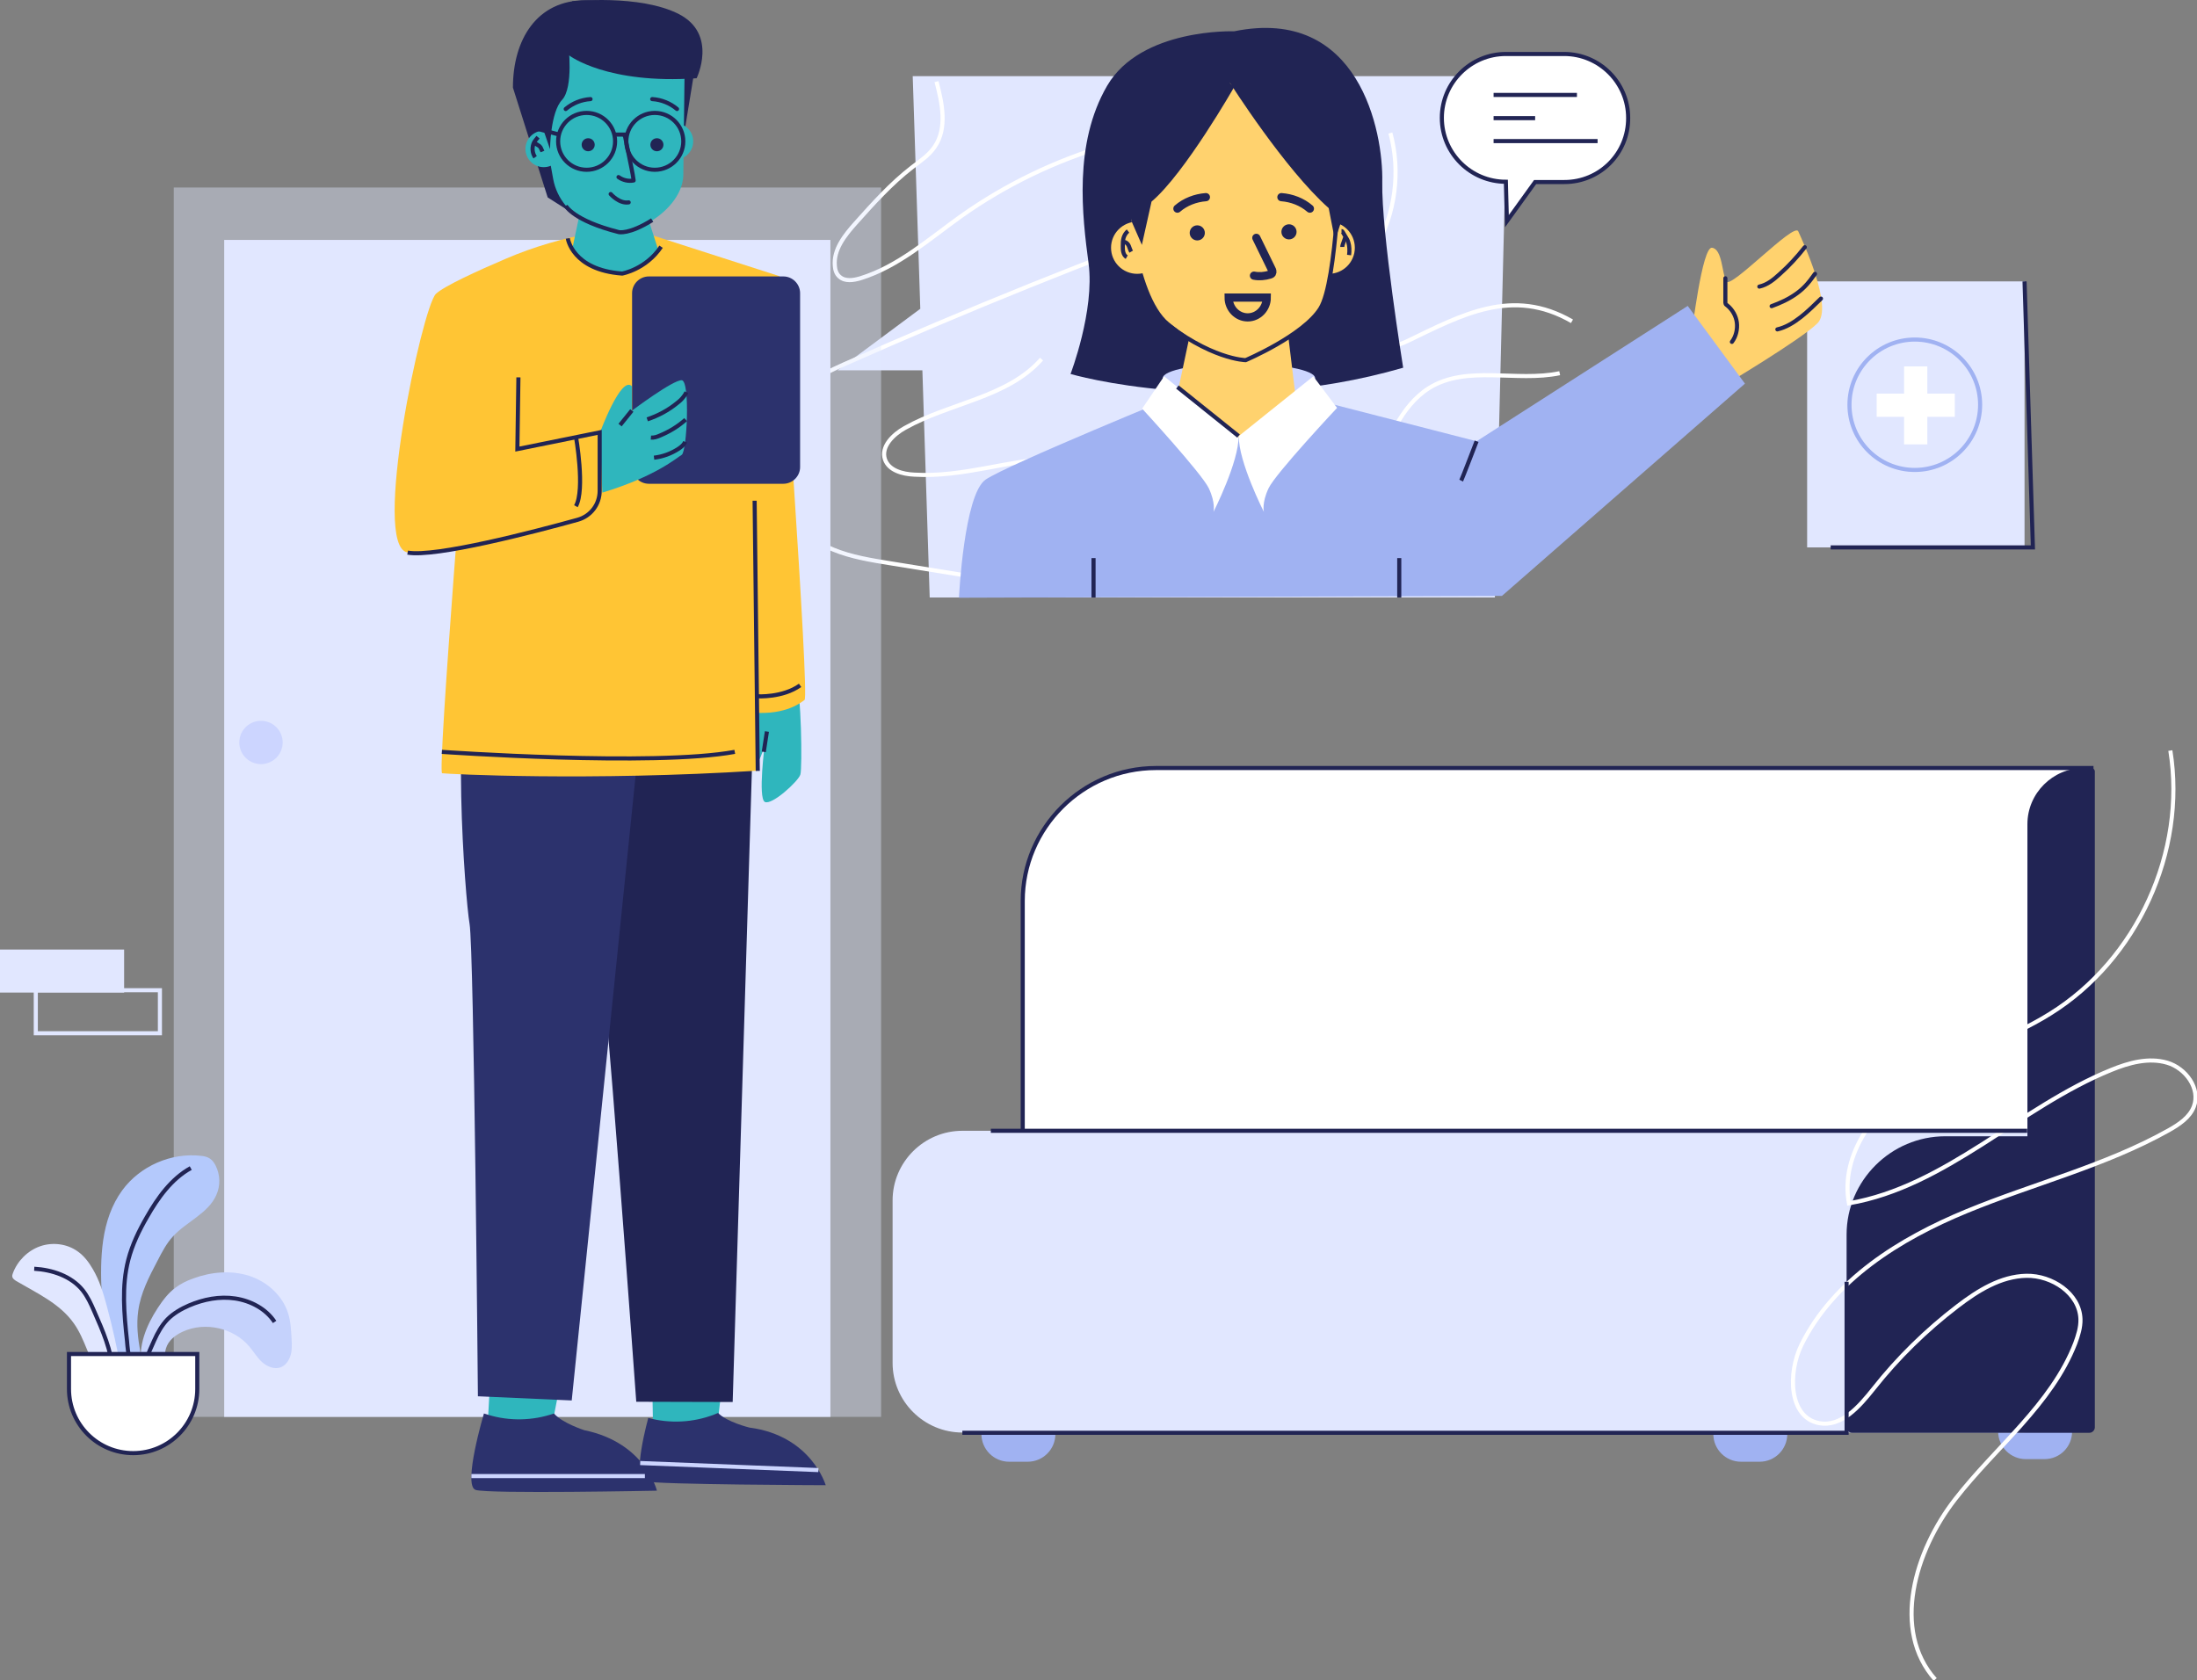 <svg width="536" height="410" viewBox="0 0 536 410" fill="none" xmlns="http://www.w3.org/2000/svg">
<rect x="0" y="0" width="536" height="410" fill="#808080" stroke="none"/>
<g clip-path="url(#clip0)">
<path d="M364.707 145.788H226.818L225.033 90.362H204.315L224.523 75.344L222.675 18.581H367.831L364.707 145.788Z" fill="#E1E7FF"/>
<path d="M228.476 19.918C229.878 25.199 231.153 31.308 228.03 35.827C226.627 37.926 224.46 39.326 222.483 40.854C217.384 44.799 213.049 49.635 208.777 54.408C206.1 57.399 203.295 60.899 203.678 64.908C203.741 65.862 204.06 66.88 204.825 67.517C206.164 68.726 208.204 68.408 209.925 67.898C219.169 65.035 226.627 58.353 234.468 52.753C256.27 37.29 283.236 29.336 309.883 30.481C310.648 30.545 311.477 30.545 312.178 30.927C313.071 31.372 313.581 32.327 313.899 33.217C315.429 37.608 313.262 42.572 309.819 45.69C306.377 48.808 301.851 50.399 297.516 51.99C266.47 63.253 235.934 75.535 205.909 88.898C202.658 90.362 199.343 91.889 196.92 94.498C194.753 96.852 193.605 99.907 192.585 102.898C190.163 110.088 188.569 118.361 192.267 125.043C194.562 129.243 198.769 132.233 203.231 134.079C207.694 135.924 212.539 136.688 217.256 137.451C231.026 139.679 244.796 141.906 258.565 144.133" stroke="white" stroke-miterlimit="10"/>
<path d="M254.103 87.625C245.815 97.043 231.727 98.252 220.762 104.425C217.893 106.016 214.834 109.007 215.917 112.125C216.874 114.797 220.188 115.688 223.057 115.816C234.851 116.516 245.752 112.316 257.354 111.807C269.275 111.298 278.391 112.888 288.973 118.87C297.516 123.706 305.931 129.37 315.62 130.706C319.254 131.215 323.079 131.024 326.394 129.497C332.769 126.697 333.088 120.843 335.446 115.116C338.379 107.925 341.757 99.016 348.642 94.689C357.822 88.962 369.934 93.289 380.517 91.062" stroke="white" stroke-miterlimit="10"/>
<path d="M339.208 32.454C341.757 41.808 340.419 52.117 335.574 60.517C332.578 65.735 327.414 70.762 326.649 76.998C325.438 86.734 337.168 86.225 343.351 83.234C356.675 76.807 368.978 69.998 383.513 78.398" stroke="white" stroke-miterlimit="10"/>
<path d="M493.926 68.662H440.887V133.57H493.926V68.662Z" fill="#E1E7FF"/>
<path opacity="0.41" d="M214.961 45.754H42.393V345.729H214.961V45.754Z" fill="#E1E7FF"/>
<path d="M202.594 58.544H54.697V345.729H202.594V58.544Z" fill="#E1E7FF"/>
<path d="M68.822 182.381C69.494 179.542 67.733 176.697 64.889 176.027C62.045 175.357 59.195 177.114 58.523 179.953C57.852 182.792 59.613 185.637 62.457 186.307C65.301 186.977 68.151 185.22 68.822 182.381Z" fill="#CCD5FF"/>
<path d="M184.361 174.742C183.852 175.632 179.899 189.505 182.64 188.296C185.381 187.15 186.593 181.551 186.593 181.551C186.593 181.551 184.871 194.723 186.593 195.678C188.314 196.568 194.816 190.587 195.263 188.996C195.773 187.405 195.454 167.742 194.243 167.296C193.031 166.851 184.808 169.905 184.808 169.905L184.361 174.742Z" fill="#2FB6BD"/>
<path d="M157.332 56.826L190.162 67.389C190.162 67.389 197.557 169.969 196.282 170.796C195.071 171.687 190.991 174.869 182.066 173.723L157.332 56.826Z" fill="#FFC534"/>
<path d="M144.518 55.108L133.617 48.172L125.139 21.381C125.139 9.609 131.004 0.064 142.797 0.064C154.591 0.064 169.125 7.318 169.125 19.09L167.022 31.945L144.518 55.108Z" fill="#212454"/>
<path d="M119.848 331.92L118.828 350.438L134 351.265L138.526 328.102L125.33 326.193L119.848 331.92Z" fill="#2FB6BD"/>
<path d="M159.053 332.938L159.372 351.456L174.608 351.201L177.349 327.784L164.089 326.829L159.053 332.938Z" fill="#2FB6BD"/>
<path d="M184.106 165.96L178.751 342.102L155.228 342.038C155.228 342.038 147.387 233.222 145.857 227.05C144.327 220.877 136.932 172.387 142.478 163.351C148.025 154.315 184.106 165.96 184.106 165.96Z" fill="#212454"/>
<path d="M131.705 25.709L134.956 43.654C135.849 48.553 139.291 52.626 143.945 54.344L147.897 56.126C151.849 57.59 154.591 56.317 158.288 54.281C162.432 51.926 166.448 47.726 166.703 42.954L167.022 17.054L137.123 10.882L131.705 25.709Z" fill="#2FB6BD"/>
<path d="M132.661 40.79C135.126 40.79 137.124 38.796 137.124 36.336C137.124 33.875 135.126 31.881 132.661 31.881C130.197 31.881 128.199 33.875 128.199 36.336C128.199 38.796 130.197 40.79 132.661 40.79Z" fill="#2FB6BD"/>
<path d="M164.663 38.945C167.128 38.945 169.126 36.95 169.126 34.49C169.126 32.03 167.128 30.036 164.663 30.036C162.199 30.036 160.201 32.03 160.201 34.49C160.201 36.95 162.199 38.945 164.663 38.945Z" fill="#2FB6BD"/>
<path d="M157.332 167.105L139.482 341.72L116.596 340.702C116.596 340.702 115.64 231.631 114.556 225.395C113.473 219.159 109.775 170.223 115.895 161.633C122.143 153.042 157.332 167.105 157.332 167.105Z" fill="#2C326D"/>
<path d="M144.837 56.826C137.442 58.099 130.239 60.199 123.418 63.126C116.405 66.117 108.245 69.871 106.333 71.717C102.954 75.153 90.587 133.188 99.384 134.779C108.182 136.37 146.303 125.234 146.303 125.234V105.443L126.223 109.516L136.422 82.089L144.837 56.826Z" fill="#FFC534"/>
<path d="M114.429 92.716C114.429 92.716 106.652 188.55 107.863 188.678C109.074 188.869 143.945 190.65 184.935 188.041L184.17 134.97L175.373 72.608L163.261 59.499L143.69 57.526L114.429 92.716Z" fill="#FFC534"/>
<path d="M191.119 118.043H158.288C156.057 118.043 154.208 116.197 154.208 113.97V71.526C154.208 69.299 156.057 67.453 158.288 67.453H191.119C193.35 67.453 195.199 69.299 195.199 71.526V113.97C195.199 116.197 193.35 118.043 191.119 118.043Z" fill="#2C326D"/>
<path d="M146.367 105.57C146.367 105.57 151.531 91.507 154.145 94.243V100.225C154.145 100.225 164.217 92.653 166.321 92.78C168.424 92.907 167.596 110.216 166.321 110.979C165.046 111.743 159.946 116.261 146.941 120.206L146.367 105.57Z" fill="#2FB6BD"/>
<path d="M118.063 344.901C118.063 344.901 112.835 362.465 116.023 363.546C119.146 364.565 160.264 363.737 160.264 363.737C160.264 363.737 157.46 352.029 142.542 348.974C142.542 348.974 137.187 347.256 135.147 344.901C129.984 346.683 124.31 346.811 119.083 345.22L118.063 344.901Z" fill="#2C326D"/>
<path d="M158.161 345.983C158.161 345.983 154.081 360.619 157.268 361.447C160.456 362.274 201.446 362.401 201.446 362.401C201.446 362.401 197.94 350.31 182.832 348.338C182.832 348.338 177.349 347.001 175.182 344.774C170.146 346.938 164.536 347.447 159.181 346.238L158.161 345.983Z" fill="#2C326D"/>
<path d="M158.225 53.644L160.583 60.962C160.583 60.962 151.276 74.135 139.61 60.771L142.542 46.899H154.527L158.225 53.644Z" fill="#2FB6BD"/>
<path d="M138.654 10.882C138.654 10.882 139.992 21.318 137.124 24.372C134.255 27.427 134.191 36.399 134.191 36.399L132.661 31.945L128.199 21.254L133.554 8.973L137.06 6.809L138.654 10.882Z" fill="#212454"/>
<path d="M138.908 13.554C138.908 13.554 148.088 20.618 169.954 19.09C169.954 19.09 175.181 8.336 165.619 3.436C156.057 -1.464 139.61 0.318 139.61 0.318L136.231 12.536L138.908 13.554Z" fill="#212454"/>
<path d="M143.116 41.426C146.953 41.426 150.064 38.321 150.064 34.49C150.064 30.659 146.953 27.554 143.116 27.554C139.278 27.554 136.167 30.659 136.167 34.49C136.167 38.321 139.278 41.426 143.116 41.426Z" stroke="#212454" stroke-miterlimit="10"/>
<path d="M159.754 41.426C163.592 41.426 166.703 38.321 166.703 34.49C166.703 30.659 163.592 27.554 159.754 27.554C155.917 27.554 152.806 30.659 152.806 34.49C152.806 38.321 155.917 41.426 159.754 41.426Z" stroke="#212454" stroke-miterlimit="10"/>
<path d="M131.131 31.436L136.422 32.836" stroke="#212454" stroke-miterlimit="10"/>
<path d="M150.065 32.836H152.678" stroke="#212454" stroke-miterlimit="10"/>
<path d="M99.448 134.842C106.205 136.052 130.175 129.815 140.948 126.824C144.136 125.934 146.303 123.07 146.303 119.761V105.507L126.222 109.579L126.477 92.08" stroke="#212454" stroke-miterlimit="10"/>
<path d="M184.106 122.179L184.871 188.105" stroke="#212454" stroke-miterlimit="10"/>
<path d="M184.808 169.905C184.808 169.905 190.928 170.287 195.199 167.233" stroke="#212454" stroke-miterlimit="10"/>
<path d="M140.502 106.461C140.502 106.461 142.797 119.443 140.502 123.515" stroke="#212454" stroke-miterlimit="10"/>
<path d="M187.103 178.496L186.338 183.46" stroke="#212454" stroke-miterlimit="10"/>
<path d="M151.276 103.725L154.144 100.161" stroke="#212454" stroke-miterlimit="10"/>
<path d="M157.906 102.325C160.583 101.434 163.069 100.098 165.237 98.316C165.811 97.871 166.384 97.362 166.831 96.725C167.086 96.407 167.277 96.089 167.468 95.707" stroke="#212454" stroke-miterlimit="10"/>
<path d="M158.798 106.779C159.563 106.843 160.328 106.589 161.029 106.27C163.324 105.316 165.428 104.043 167.277 102.389" stroke="#212454" stroke-miterlimit="10"/>
<path d="M159.563 111.679C161.73 111.425 163.77 110.661 165.619 109.452C166.257 109.007 166.894 108.498 167.149 107.798" stroke="#212454" stroke-miterlimit="10"/>
<path d="M138.526 58.162C138.526 58.162 139.61 65.862 151.786 66.753C151.786 66.753 157.587 65.735 161.284 60.199" stroke="#212454" stroke-miterlimit="10"/>
<path d="M107.799 183.46C107.799 183.46 159.499 187.087 179.261 183.46" stroke="#212454" stroke-miterlimit="10"/>
<path d="M115.003 360.174H157.332" stroke="#CCD5FF" stroke-miterlimit="10"/>
<path d="M156.185 356.992L199.661 358.71" stroke="#CCD5FF" stroke-miterlimit="10"/>
<path d="M138.016 50.208C138.016 50.208 139.865 53.835 150.957 56.635C150.957 56.635 153.443 57.272 159.117 53.708" stroke="#212454" stroke-miterlimit="10"/>
<path d="M131.259 33.472C130.94 33.854 130.621 34.236 130.366 34.617C129.729 35.763 129.792 37.29 130.557 38.372" stroke="#212454" stroke-miterlimit="10"/>
<path d="M130.302 34.872C130.685 35.063 131.004 35.254 131.386 35.508C131.514 35.572 131.641 35.636 131.705 35.763C131.769 35.827 131.832 35.954 131.896 36.017C132.024 36.336 132.215 36.654 132.342 36.972" stroke="#212454" stroke-miterlimit="10"/>
<path d="M412.582 82.344C412.774 81.262 415.26 60.071 417.682 60.453C420.168 60.771 420.105 66.562 421.125 68.662C422.081 70.762 437.699 54.153 438.719 56.444C439.739 58.735 447.325 74.898 443.437 78.844C439.548 82.789 419.85 94.498 419.85 94.498L412.582 82.344Z" fill="#FFD26E"/>
<path d="M301.086 7.636C301.086 7.636 278.327 6.809 270.104 20.936C261.88 35.063 264.048 52.753 265.578 64.271C267.108 75.789 261.179 91.252 261.179 91.252C261.179 91.252 298.918 102.325 342.331 89.725C342.331 89.725 336.976 56.572 337.231 44.354C337.486 32.199 331.621 1.4 301.086 7.636Z" fill="#212454"/>
<path d="M320.848 92.271C320.848 94.243 313.836 103.789 303.572 103.789C293.308 103.789 283.682 94.243 283.682 92.271C283.682 90.298 292.033 88.707 302.297 88.707C312.561 88.707 320.848 90.298 320.848 92.271Z" fill="#CCD5FF"/>
<path d="M288.91 95.771C288.91 95.771 245.752 113.397 240.461 117.025C235.169 120.652 233.958 145.851 233.958 145.851L366.428 145.406L425.715 93.607L411.754 74.644L360.245 107.67L315.174 96.089L288.91 95.771Z" fill="#A0B2F2"/>
<path d="M275.204 45.817C275.204 45.817 276.797 71.78 285.212 78.716C297.452 88.771 303.827 87.816 303.827 87.816C303.827 87.816 317.915 81.835 322.059 75.216C326.203 68.599 326.904 37.354 326.904 37.354L294.519 15.972L280.367 31.499L275.204 45.817Z" fill="#FFD26E"/>
<path d="M277.435 66.817C280.956 66.817 283.81 63.968 283.81 60.453C283.81 56.939 280.956 54.09 277.435 54.09C273.914 54.09 271.06 56.939 271.06 60.453C271.06 63.968 273.914 66.817 277.435 66.817Z" fill="#FFD26E"/>
<path d="M324.163 66.817C327.683 66.817 330.538 63.968 330.538 60.453C330.538 56.939 327.683 54.09 324.163 54.09C320.642 54.09 317.788 56.939 317.788 60.453C317.788 63.968 320.642 66.817 324.163 66.817Z" fill="#FFD26E"/>
<path d="M301.086 21.254C301.086 21.254 289.037 42.381 280.941 49.19L278.582 59.753L276.16 54.217C276.16 54.217 270.869 35.763 271.124 35.063C271.379 34.363 279.156 14.063 279.156 14.063L291.651 12.281L301.086 21.254Z" fill="#212454"/>
<path d="M300.13 20.299C300.13 20.299 313.389 41.235 324.163 50.781L325.693 58.671L326.968 54.79L331.494 25.454L316.513 17.754L304.273 12.727L291.651 12.345L290.249 22.336L300.13 20.299Z" fill="#212454"/>
<path d="M313.772 77.698L316.322 98.698C316.322 98.698 303.19 117.216 286.742 98.443L290.886 78.907H307.78L313.772 77.698Z" fill="#FFD26E"/>
<path d="M284.001 91.825L278.646 99.716C278.646 99.716 293.181 115.497 294.902 119.125C296.623 122.752 296.05 124.915 296.05 124.915C296.05 124.915 302.297 112.634 302.17 106.398L284.001 91.825Z" fill="white"/>
<path d="M320.402 91.825L326.203 99.525C326.203 99.525 311.222 115.497 309.5 119.125C307.779 122.752 308.353 124.915 308.353 124.915C308.353 124.915 302.106 112.634 302.233 106.398L320.402 91.825Z" fill="white"/>
<path d="M282.981 77.698C295.221 87.753 303.891 87.88 303.891 87.88C303.891 87.88 317.979 81.898 322.123 75.28C326.267 68.662 326.968 37.417 326.968 37.417" stroke="#212454" stroke-miterlimit="10"/>
<path d="M275.204 56.381C274.694 56.762 274.311 57.399 274.12 58.035C273.929 58.671 273.929 59.371 273.929 60.071C273.929 60.581 273.929 61.09 274.056 61.535C274.184 62.044 274.439 62.489 274.885 62.744" stroke="#212454" stroke-miterlimit="10"/>
<path d="M274.311 59.053C274.821 59.117 275.204 59.562 275.395 60.008C275.586 60.453 275.714 60.962 275.969 61.408" stroke="#212454" stroke-miterlimit="10"/>
<path d="M327.287 56.381C327.414 56.381 327.542 56.508 327.605 56.635C327.797 57.017 328.052 57.335 328.243 57.717C328.498 58.162 328.817 58.608 328.944 59.117C329.263 60.135 329.263 61.217 329.135 62.235" stroke="#212454" stroke-miterlimit="10"/>
<path d="M328.179 57.971C328.052 58.417 327.86 58.799 327.733 59.244C327.605 59.562 327.478 59.944 327.478 60.262" stroke="#212454" stroke-miterlimit="10"/>
<path d="M287.252 94.434L302.169 106.398" stroke="#212454" stroke-miterlimit="10"/>
<path d="M356.483 117.279C356.802 116.643 360.245 107.67 360.245 107.67" stroke="#212454" stroke-miterlimit="10"/>
<path d="M420.934 67.898C420.934 69.808 420.934 71.78 420.934 73.689C420.934 73.817 420.934 74.007 420.997 74.135C421.061 74.326 421.252 74.389 421.38 74.516C422.655 75.535 423.547 77.126 423.739 78.716C423.93 80.307 423.547 82.089 422.527 83.425" stroke="#212454" stroke-miterlimit="10" stroke-linecap="round" stroke-linejoin="round"/>
<path d="M429.221 69.935C431.197 69.489 432.727 68.217 434.193 66.88C436.552 64.78 438.401 62.744 440.313 60.326" stroke="#212454" stroke-miterlimit="10" stroke-linecap="round" stroke-linejoin="round"/>
<path d="M432.217 74.707C434.321 73.944 436.424 72.989 438.273 71.653C440.249 70.253 441.397 68.789 442.799 66.817" stroke="#212454" stroke-miterlimit="10" stroke-linecap="round" stroke-linejoin="round"/>
<path d="M433.619 80.371C437.636 79.48 441.333 75.726 444.265 72.862" stroke="#212454" stroke-miterlimit="10" stroke-linecap="round" stroke-linejoin="round"/>
<path d="M266.789 136.179V145.788" stroke="#212454" stroke-miterlimit="10"/>
<path d="M341.375 136.179V145.788" stroke="#212454" stroke-miterlimit="10"/>
<path d="M381.664 44.417H374.524L367.64 53.962L367.385 44.353C358.778 44.353 351.766 37.354 351.766 28.763C351.766 20.172 358.778 13.172 367.385 13.172H381.601C390.207 13.172 397.219 20.172 397.219 28.763C397.283 37.417 390.334 44.417 381.664 44.417Z" fill="white" stroke="#212454" stroke-miterlimit="10"/>
<path d="M364.388 23.163H384.724" stroke="#212454" stroke-miterlimit="10"/>
<path d="M364.388 28.827H374.525" stroke="#212454" stroke-miterlimit="10"/>
<path d="M364.388 34.426H389.76" stroke="#212454" stroke-miterlimit="10"/>
<path d="M476.911 101.709V96.046H457.85V101.709H476.911Z" fill="white"/>
<path d="M467.151 114.67C475.953 114.67 483.089 107.548 483.089 98.761C483.089 89.975 475.953 82.853 467.151 82.853C458.349 82.853 451.214 89.975 451.214 98.761C451.214 107.548 458.349 114.67 467.151 114.67Z" stroke="#A0B2F2" stroke-miterlimit="10"/>
<path d="M470.211 89.407H464.538V108.434H470.211V89.407Z" fill="white"/>
<path d="M30.281 231.695H0V242.195H30.281V231.695Z" fill="#E1E7FF"/>
<path d="M39.014 241.622H8.733V252.122H39.014V241.622Z" stroke="#E1E7FF" stroke-miterlimit="10"/>
<path d="M493.926 68.662L495.966 133.57H446.624" stroke="#212454" stroke-miterlimit="10"/>
<path d="M250.724 356.674H246.198C242.437 356.674 239.44 353.619 239.44 349.929C239.44 346.174 242.5 343.183 246.198 343.183H250.724C254.485 343.183 257.481 346.238 257.481 349.929C257.481 353.619 254.485 356.674 250.724 356.674Z" fill="#A0B2F2"/>
<path d="M429.284 356.674H424.758C420.997 356.674 418.001 353.619 418.001 349.929C418.001 346.174 421.061 343.183 424.758 343.183H429.284C433.045 343.183 436.042 346.238 436.042 349.929C436.042 353.619 433.045 356.674 429.284 356.674Z" fill="#A0B2F2"/>
<path d="M498.771 356.038H494.244C490.483 356.038 487.487 352.983 487.487 349.292C487.487 345.538 490.547 342.547 494.244 342.547H498.771C502.532 342.547 505.528 345.601 505.528 349.292C505.528 353.047 502.532 356.038 498.771 356.038Z" fill="#A0B2F2"/>
<path d="M255.314 281.712H504.381C507.568 281.712 510.246 279.103 510.246 275.858V187.405H282.025C264.111 187.405 249.513 202.041 249.513 219.859V275.858C249.513 279.103 252.127 281.712 255.314 281.712Z" fill="white" stroke="#212454" stroke-miterlimit="10"/>
<path d="M234.787 275.921H492.842C502.213 275.921 509.863 283.557 509.863 292.912V332.556C509.863 341.911 502.213 349.547 492.842 349.547H234.787C225.416 349.547 217.766 341.911 217.766 332.556V292.912C217.766 283.557 225.416 275.921 234.787 275.921Z" fill="#E1E7FF"/>
<path d="M474.61 277.257H494.627V201.086C494.627 193.578 500.811 187.405 508.333 187.405H510.245C510.692 187.405 511.074 187.787 511.074 188.232V278.53V295.775V348.274C511.074 348.974 510.5 349.61 509.735 349.61H451.851C451.15 349.61 450.513 349.038 450.513 348.274V301.248C450.513 288.075 461.35 277.257 474.61 277.257Z" fill="#212454"/>
<path d="M529.498 183.141C533.45 207.768 521.401 234.177 500.173 247.349C489.91 253.776 477.925 257.149 467.725 263.703C457.525 270.258 448.855 281.712 451.086 293.612C474.801 289.539 492.778 270.13 515.027 261.094C519.362 259.312 524.206 257.976 528.733 259.312C533.259 260.649 536.892 265.612 535.235 270.003C534.215 272.676 531.601 274.394 529.115 275.794C513.688 284.448 496.221 288.775 479.837 295.521C463.454 302.266 447.325 312.32 439.484 328.165C436.169 334.974 436.361 345.856 443.819 347.256C449.238 348.274 453.636 343.183 457.079 338.856C463.008 331.347 469.892 324.602 477.542 318.747C482.515 314.929 488.125 311.429 494.372 311.302C500.619 311.175 507.377 315.629 507.568 321.866C507.632 323.902 506.994 325.875 506.293 327.784C500.492 342.738 486.913 353.047 477.032 365.774C467.151 378.437 461.414 397.782 472.124 409.809" stroke="white" stroke-miterlimit="10"/>
<path d="M241.735 275.921H494.563" stroke="#212454" stroke-miterlimit="10"/>
<path d="M450.513 312.766V349.61H234.787" stroke="#212454" stroke-miterlimit="10"/>
<path d="M34.552 333.574C33.596 328.547 35.699 323.393 38.504 319.129C39.715 317.284 41.054 315.502 42.775 314.229C44.114 313.211 45.58 312.511 47.174 311.939C51.509 310.348 56.354 309.902 60.753 311.302C65.151 312.702 68.976 316.138 70.315 320.529C70.952 322.566 71.016 324.666 71.144 326.829C71.207 328.165 71.271 329.438 70.889 330.711C70.506 331.984 69.677 333.193 68.466 333.638C66.936 334.211 65.151 333.447 63.94 332.365C62.729 331.284 61.9 329.82 60.816 328.547C56.991 324.029 50.043 322.438 44.624 324.92C42.775 325.747 41.054 327.084 40.48 329.056C40.098 330.329 40.289 331.665 40.289 332.938C40.289 334.211 40.034 335.674 39.078 336.565C37.931 337.647 35.954 337.456 34.807 336.438C33.659 335.356 33.341 333.574 33.851 332.111" fill="#C5D2FC"/>
<path d="M30.535 339.047C29.069 335.929 27.539 332.811 26.583 329.502C25.244 325.047 24.989 320.338 24.798 315.693C24.607 311.302 24.543 306.911 25.181 302.584C25.818 298.257 27.221 293.993 29.834 290.43C34.169 284.512 41.755 281.203 49.023 282.03C49.788 282.094 50.616 282.285 51.254 282.73C51.828 283.112 52.274 283.748 52.593 284.385C53.74 286.612 53.804 289.348 52.784 291.575C50.808 296.093 45.517 298.066 42.202 301.693C40.608 303.411 39.524 305.511 38.44 307.611C36.4 311.493 34.297 315.502 33.723 319.893C32.767 326.511 35.317 333.129 35.827 339.811C35.954 341.083 35.572 342.801 34.36 342.865C33.595 342.929 32.958 342.356 32.512 341.783C30.918 339.811 29.77 337.456 29.324 334.974" fill="#B4C9FC"/>
<path d="M29.579 334.465C28.623 329.184 27.476 323.902 26.073 318.747C25.244 315.629 24.288 312.448 22.631 309.648C21.674 307.993 20.527 306.466 18.997 305.384C16.383 303.475 12.813 303.03 9.754 304.111C6.694 305.193 4.207 307.739 3.124 310.729C3.06 310.984 2.932 311.239 2.996 311.493C3.06 312.002 3.57 312.32 3.952 312.575C9.052 315.566 14.662 318.111 18.041 322.947C20.782 326.829 21.674 331.729 24.352 335.611C24.798 336.311 25.372 336.947 26.073 337.392C26.774 337.774 27.731 337.902 28.432 337.392C29.579 336.629 29.388 334.847 29.069 333.511" fill="#E1E7FF"/>
<path d="M35.636 331.856C36.209 330.202 36.91 328.611 37.612 327.084C38.44 325.238 39.46 323.393 40.863 321.929C42.329 320.466 44.178 319.384 46.09 318.557C49.66 317.029 53.549 316.266 57.374 316.838C61.199 317.411 64.896 319.384 67 322.566" stroke="#212454" stroke-miterlimit="10"/>
<path d="M31.683 332.111C31.3 330.456 31.109 328.802 30.982 327.147C30.28 320.593 29.643 313.848 31.3 307.42C32.257 303.73 33.914 300.293 35.827 296.984C38.504 292.275 41.819 287.63 46.536 285.021" stroke="#212454" stroke-miterlimit="10"/>
<path d="M8.351 309.584C12.75 309.839 17.34 311.366 20.145 314.802C21.356 316.329 22.185 318.111 22.95 319.893C25.053 324.666 27.221 329.565 27.54 334.783" stroke="#212454" stroke-miterlimit="10"/>
<path d="M32.512 354.574C23.842 354.574 16.83 347.574 16.83 338.92V330.393H48.13V338.92C48.13 347.574 41.118 354.574 32.512 354.574Z" fill="white" stroke="#212454" stroke-miterlimit="10"/>
<path d="M306.504 58.035C307.716 60.58 308.991 63.062 310.202 65.608C310.393 65.926 310.521 66.371 310.329 66.689C310.202 66.88 310.011 66.944 309.819 67.008C308.544 67.389 307.206 67.517 305.931 67.262" stroke="#212454" stroke-width="2" stroke-miterlimit="10" stroke-linecap="round"/>
<path d="M287.252 50.908C289.165 49.253 291.651 48.299 294.201 48.108" stroke="#212454" stroke-width="2" stroke-miterlimit="10" stroke-linecap="round"/>
<path d="M314.473 58.417C315.494 58.417 316.322 57.591 316.322 56.572C316.322 55.552 315.494 54.726 314.473 54.726C313.452 54.726 312.624 55.552 312.624 56.572C312.624 57.591 313.452 58.417 314.473 58.417Z" fill="#212454"/>
<path d="M319.573 50.908C317.66 49.253 315.174 48.299 312.624 48.108" stroke="#212454" stroke-width="2" stroke-miterlimit="10" stroke-linecap="round"/>
<path d="M292.097 58.671C293.118 58.671 293.946 57.845 293.946 56.826C293.946 55.807 293.118 54.981 292.097 54.981C291.076 54.981 290.248 55.807 290.248 56.826C290.248 57.845 291.076 58.671 292.097 58.671Z" fill="#212454"/>
<path d="M299.747 72.608C299.747 75.28 301.851 77.444 304.401 77.444C306.951 77.444 309.054 75.28 309.054 72.608H299.747Z" stroke="#212454" stroke-width="2" stroke-miterlimit="10" stroke-linecap="round"/>
<path d="M138.016 26.599C139.674 25.199 141.841 24.308 144.072 24.181" stroke="#212454" stroke-miterlimit="10" stroke-linecap="round" stroke-linejoin="round"/>
<path d="M165.173 26.599C163.516 25.199 161.348 24.308 159.117 24.181" stroke="#212454" stroke-miterlimit="10" stroke-linecap="round" stroke-linejoin="round"/>
<path d="M143.499 36.908C144.379 36.908 145.092 36.196 145.092 35.317C145.092 34.439 144.379 33.727 143.499 33.727C142.618 33.727 141.905 34.439 141.905 35.317C141.905 36.196 142.618 36.908 143.499 36.908Z" fill="#212454"/>
<path d="M160.264 36.908C161.145 36.908 161.858 36.196 161.858 35.317C161.858 34.439 161.145 33.727 160.264 33.727C159.384 33.727 158.671 34.439 158.671 35.317C158.671 36.196 159.384 36.908 160.264 36.908Z" fill="#212454"/>
<path d="M152.232 32.899C152.36 32.963 152.423 33.154 152.487 33.281C152.997 35.89 153.571 38.499 154.081 41.108C154.272 42.063 154.463 43.081 154.591 44.035C153.316 44.29 151.977 43.972 150.893 43.208" stroke="#212454" stroke-miterlimit="10" stroke-linecap="round" stroke-linejoin="round"/>
<path d="M148.981 47.344C148.981 47.344 151.085 49.763 153.38 49.381" stroke="#212454" stroke-miterlimit="10" stroke-linecap="round" stroke-linejoin="round"/>
</g>
<defs>
<clipPath id="clip0">
<rect width="536" height="410" fill="white"/>
</clipPath>
</defs>
</svg>
